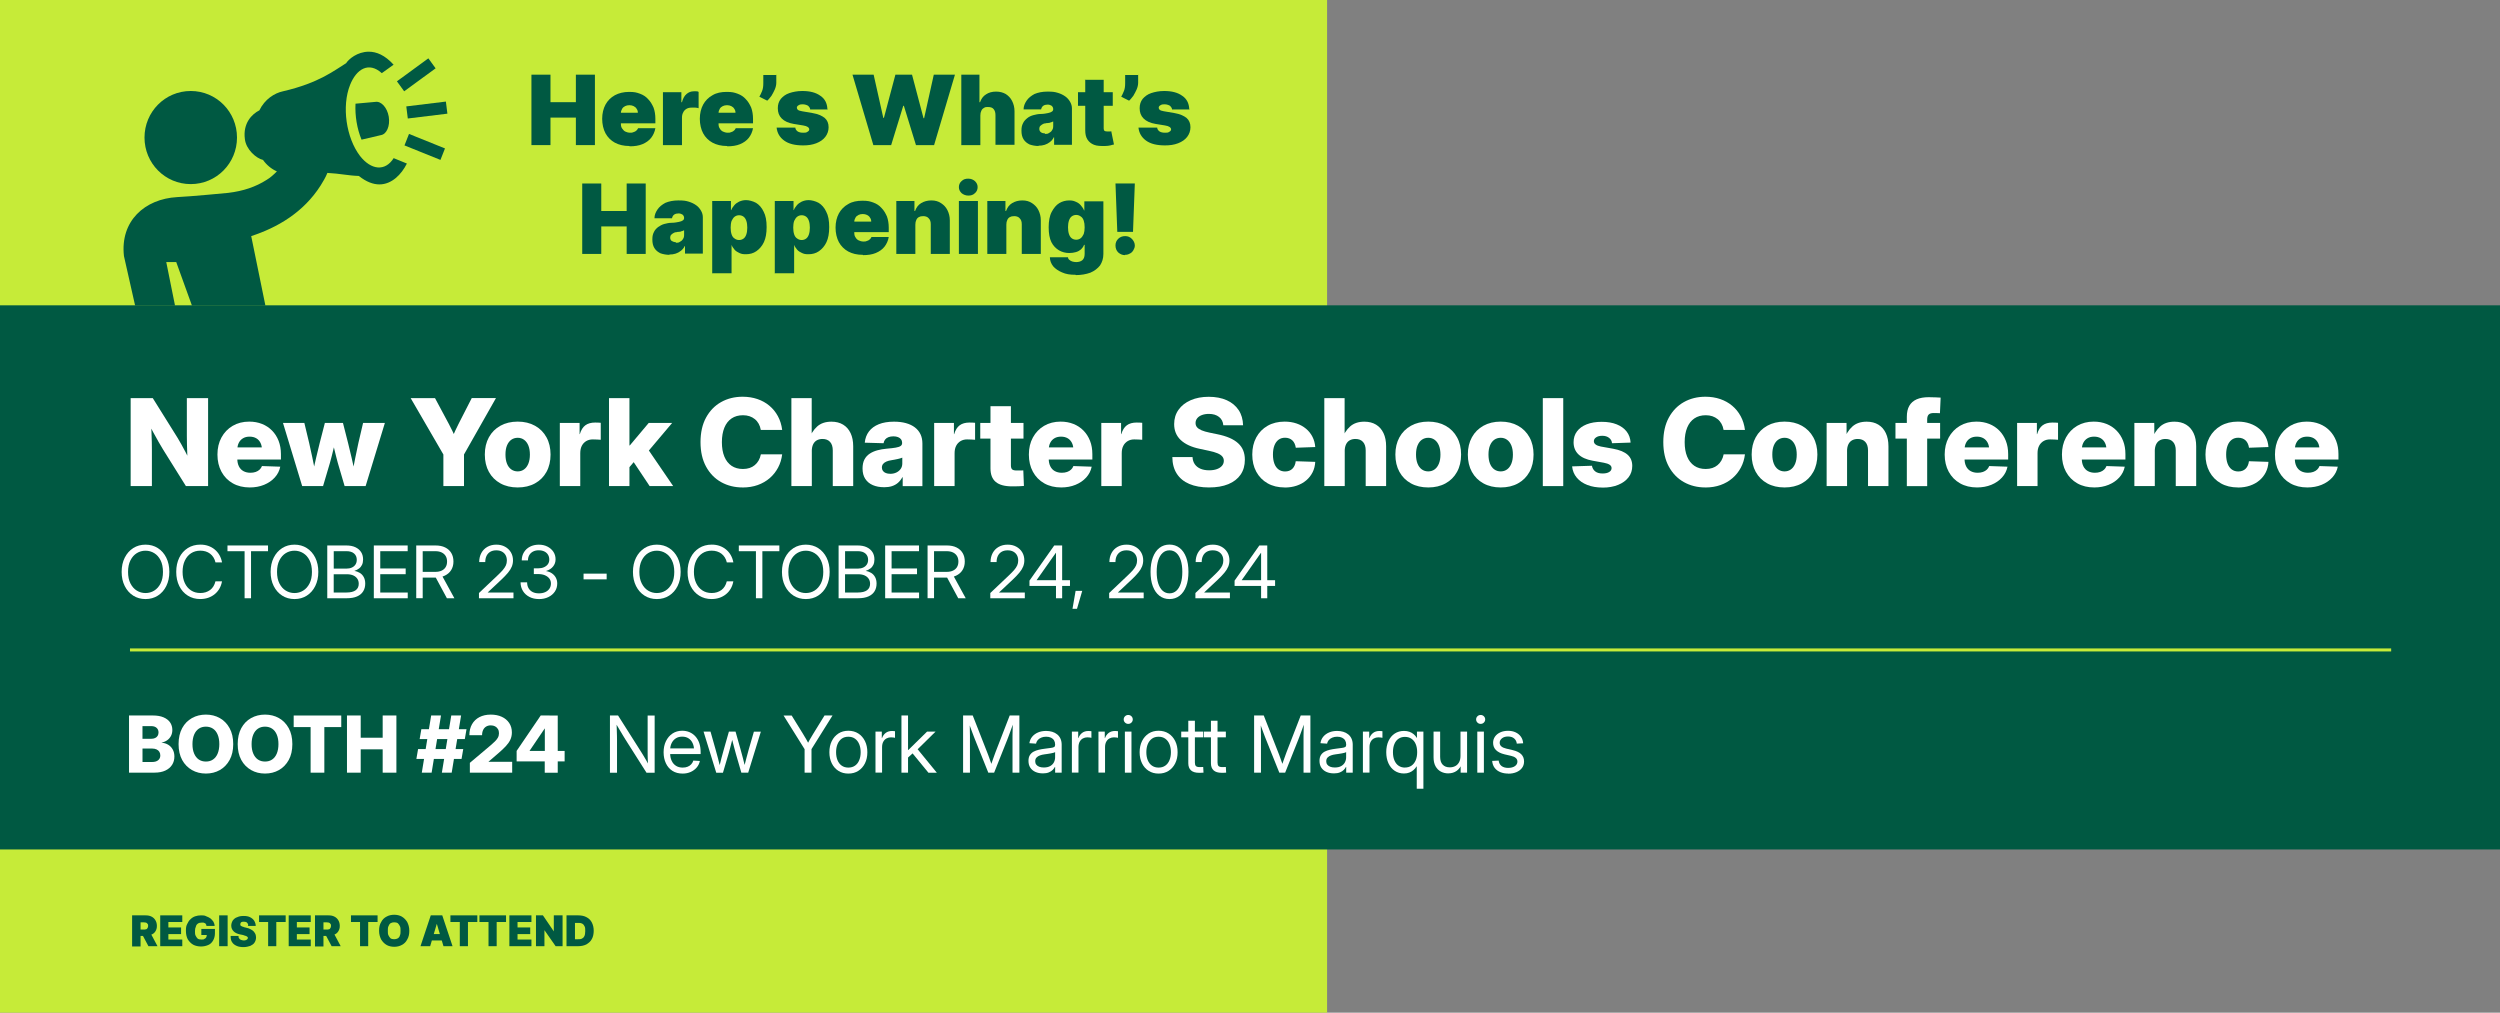 <?xml version="1.0" encoding="UTF-8"?><svg id="Layer_1" xmlns="http://www.w3.org/2000/svg" viewBox="0 0 827 335"><rect x="0" y="0" width="827" height="335" fill="#808080" stroke="none"/><defs><style>.cls-1{fill-rule:evenodd;}.cls-1,.cls-2{fill:#c6eb38;}.cls-3{isolation:isolate;}.cls-4{fill:#fff;}.cls-5{fill:#005942;}</style></defs><g id="Layer_1-2"><path class="cls-2" d="M0,0h439v335H0V0Z"/><path class="cls-5" d="M0,101h827v180H0V101Z"/><path class="cls-1" d="M791,215.5H43v-1h748v1Z"/><path class="cls-5" d="M191.3,313h-3.9v-10.2h3.9c1,0,2,.2,2.7.6.8.4,1.4,1,1.8,1.8.4.8.6,1.7.6,2.7s-.2,2-.6,2.7c-.4.8-1,1.3-1.8,1.8-.8.4-1.7.6-2.7.6ZM190.1,310.7h1.1c.5,0,.9,0,1.3-.2.4-.2.6-.4.8-.8s.3-1,.3-1.7,0-1.3-.3-1.7c-.2-.4-.5-.7-.8-.8-.4-.2-.8-.2-1.3-.2h-1v5.5l-.1-.1Z"/><path class="cls-5" d="M186.1,302.8v10.2h-2.3l-3.7-5.3h0v5.3h-2.8v-10.2h2.3l3.6,5.3h0v-5.3h2.9Z"/><path class="cls-5" d="M168.5,313v-10.2h7.3v2.2h-4.6v1.8h4.2v2.2h-4.2v1.8h4.6v2.2h-7.3Z"/><path class="cls-5" d="M158.6,305v-2.2h8.8v2.2h-3.1v8h-2.7v-8h-3.1.1Z"/><path class="cls-5" d="M149,305v-2.2h8.9v2.2h-3.1v8h-2.7v-8h-3.1,0Z"/><path class="cls-5" d="M142.1,313h-3l3.4-10.2h3.8l3.4,10.2h-3l-2.2-7.4h0l-2.2,7.4h-.2ZM141.5,309h5.6v2.1h-5.6v-2.1Z"/><path class="cls-5" d="M135.4,307.9c0,1.1-.2,2.1-.7,2.9-.4.8-1,1.4-1.8,1.8-.7.4-1.6.6-2.5.6s-1.8-.2-2.5-.6-1.3-1-1.8-1.8c-.4-.8-.7-1.7-.7-2.9s.2-2.1.7-2.9c.4-.8,1-1.4,1.8-1.8.7-.4,1.6-.6,2.5-.6s1.8.2,2.5.6,1.3,1,1.8,1.8c.4.8.7,1.7.7,2.9ZM132.5,307.9c0-.6,0-1.1-.2-1.5s-.4-.7-.7-1c-.3-.2-.7-.3-1.2-.3s-.8.1-1.2.3c-.3.2-.5.5-.7,1-.2.4-.2.9-.2,1.5s0,1.1.2,1.5.4.7.7,1c.3.2.7.3,1.2.3s.8-.1,1.2-.3c.3-.2.6-.5.7-1,.2-.4.2-.9.2-1.5Z"/><path class="cls-5" d="M116.1,305v-2.2h8.8v2.2h-3.1v8h-2.7v-8h-3.1.1Z"/><path class="cls-5" d="M104.2,313v-10.2h4.4c.8,0,1.4.1,2,.4s1,.7,1.3,1.2.5,1.1.5,1.9-.2,1.3-.5,1.8-.8.9-1.4,1.1c-.6.3-1.3.4-2,.4h-2.6v-2.1h2.1c.3,0,.6,0,.8-.1.2,0,.4-.2.5-.4.1-.2.2-.4.2-.7s0-.5-.2-.7c-.1-.2-.3-.3-.5-.4-.2,0-.5-.1-.8-.1h-1v8h-2.8v-.1ZM110.2,308.3l2.5,4.7h-3l-2.5-4.7h3Z"/><path class="cls-5" d="M95.5,313v-10.2h7.3v2.2h-4.6v1.8h4.2v2.2h-4.2v1.8h4.6v2.2h-7.3Z"/><path class="cls-5" d="M85.7,305v-2.2h8.8v2.2h-3.1v8h-2.7v-8h-3.1.1Z"/><path class="cls-5" d="M82.1,306c0-.3-.2-.6-.4-.8-.2-.2-.6-.3-1-.3s-.5,0-.7.1c-.2,0-.3.2-.4.3,0,.1-.1.2-.1.4v.3s.1.2.2.3c.1,0,.3.1.4.2.2,0,.4.1.6.2l.8.2c.6.1,1,.3,1.4.5s.7.4,1,.7c.3.3.4.6.6.9.1.3.2.7.2,1.1,0,.7-.2,1.2-.5,1.7s-.8.8-1.4,1.1c-.6.2-1.4.4-2.2.4s-1.7-.1-2.3-.4c-.7-.3-1.2-.7-1.5-1.2-.4-.5-.5-1.2-.5-2.1h2.6c0,.3,0,.6.2.8.1.2.3.4.6.5.3.1.6.2.9.2s.5,0,.7-.1c.2,0,.3-.2.5-.3.1-.1.2-.3.2-.4,0-.2,0-.3-.2-.4,0-.1-.3-.2-.5-.3-.2,0-.5-.2-.9-.3l-1-.2c-.9-.2-1.6-.5-2.1-1s-.8-1.1-.8-1.9c0-.6.2-1.2.5-1.7.4-.5.8-.9,1.5-1.1.6-.3,1.3-.4,2.1-.4s1.5.1,2.1.4,1.1.7,1.4,1.2.5,1.1.5,1.7h-2.6l.1-.3Z"/><path class="cls-5" d="M75.3,302.8v10.2h-2.8v-10.2h2.8Z"/><path class="cls-5" d="M68.3,306.2c0-.2-.1-.3-.2-.5,0-.1-.2-.3-.3-.3s-.3-.2-.5-.2h-.6c-.5,0-.9.1-1.2.3-.3.2-.6.5-.7,1-.2.4-.3.9-.3,1.5s0,1.1.2,1.5.4.7.7,1c.3.2.7.3,1.2.3s.8,0,1-.2c.3-.1.5-.3.6-.5s.2-.5.2-.8h.5-2.3v-2h4.5v1.4c0,.9-.2,1.7-.6,2.4-.4.7-.9,1.2-1.6,1.5s-1.5.5-2.4.5-1.9-.2-2.6-.6c-.7-.4-1.3-1-1.8-1.8-.4-.8-.6-1.7-.6-2.8s.1-1.6.4-2.2c.3-.6.6-1.2,1.1-1.6.5-.5,1-.8,1.6-1,.6-.2,1.2-.3,1.9-.3s1.2,0,1.7.3c.5.2,1,.4,1.4.7.4.3.7.7,1,1.1.2.4.4.9.4,1.4h-2.8l.1-.1Z"/><path class="cls-5" d="M53,313v-10.2h7.3v2.2h-4.6v1.8h4.2v2.2h-4.2v1.8h4.6v2.2h-7.3Z"/><path class="cls-5" d="M43.7,313v-10.2h4.4c.8,0,1.4.1,2,.4s1,.7,1.3,1.2.5,1.1.5,1.9-.2,1.3-.5,1.8-.8.9-1.4,1.1c-.6.3-1.3.4-2,.4h-2.6v-2.1h2.1c.3,0,.6,0,.8-.1.2,0,.4-.2.5-.4.1-.2.2-.4.2-.7s0-.5-.2-.7c-.1-.2-.3-.3-.5-.4-.2,0-.5-.1-.8-.1h-1v8h-2.8v-.1ZM49.6,308.3l2.5,4.7h-3l-2.5-4.7h3Z"/><path class="cls-5" d="M375.4,60.7l-.6,16h-5.2l-.6-16h6.4ZM372.2,84.4c-.9,0-1.6-.3-2.3-.9-.6-.6-.9-1.4-.9-2.3s.3-1.6.9-2.2,1.4-.9,2.3-.9,1.6.3,2.2.9,1,1.4,1,2.2c0,.6-.2,1.1-.5,1.6s-.7.9-1.2,1.1c-.5.3-1,.4-1.6.4l.1.1Z"/><path class="cls-5" d="M355.8,90.9c-1.8,0-3.2-.2-4.5-.8-1.2-.5-2.2-1.2-2.9-2-.7-.9-1.1-1.9-1.1-3h6c0,.4.2.7.5.9.2.2.6.4.9.5.4.1.8.2,1.3.2.8,0,1.5-.2,2-.6s.8-1.1.8-2.1v-3h-.2c-.2.6-.6,1.1-1,1.5-.5.4-1,.7-1.7.9-.7.2-1.4.3-2.2.3-1.2,0-2.4-.3-3.4-.9s-1.9-1.5-2.5-2.7-.9-2.9-.9-4.9.3-3.8,1-5.1c.7-1.3,1.5-2.3,2.5-2.9s2.1-.9,3.3-.9,1.6.2,2.3.5c.7.3,1.2.7,1.6,1.2s.8,1,1,1.6h.1v-3h6.3v17.4c0,1.5-.4,2.7-1.1,3.8-.8,1-1.8,1.8-3.2,2.4-1.4.5-3,.8-4.8.8l-.1-.1ZM356,79.3c.6,0,1.1-.2,1.5-.5s.7-.8,1-1.4c.2-.6.3-1.3.3-2.2s-.1-1.6-.3-2.2c-.2-.6-.5-1.1-1-1.4-.4-.3-.9-.5-1.5-.5s-1.1.2-1.5.5-.7.8-.9,1.4c-.2.6-.3,1.4-.3,2.2s.1,1.6.3,2.2c.2.6.5,1.1.9,1.4s.9.5,1.5.5Z"/><path class="cls-5" d="M332.9,74.2v9.8h-6.3v-17.5h6v3.3h.2c.4-1.1,1-2,2-2.6s2.1-.9,3.4-.9,2.3.3,3.2.9c.9.6,1.6,1.3,2.1,2.3s.8,2.1.8,3.4v11.1h-6.3v-9.8c0-.9-.2-1.5-.7-2-.4-.5-1.1-.7-1.8-.7s-1,.1-1.4.3c-.4.2-.7.5-.9,1-.2.4-.3.9-.3,1.5v-.1Z"/><path class="cls-5" d="M317.2,84v-17.5h6.3v17.5h-6.3ZM320.3,64.7c-.8,0-1.6-.3-2.2-.8-.6-.6-.9-1.2-.9-2s.3-1.5.9-2c.6-.6,1.3-.8,2.2-.8s1.6.3,2.2.8c.6.6.9,1.2.9,2s-.3,1.5-.9,2c-.6.6-1.3.8-2.2.8Z"/><path class="cls-5" d="M302.8,74.2v9.8h-6.3v-17.5h6v3.3h.2c.4-1.1,1-2,2-2.6s2.1-.9,3.4-.9,2.3.3,3.2.9c.9.6,1.6,1.3,2.1,2.3s.8,2.1.8,3.4v11.1h-6.3v-9.8c0-.9-.2-1.5-.7-2-.4-.5-1.1-.7-1.8-.7s-1,.1-1.4.3c-.4.2-.7.5-.9,1-.2.4-.3.9-.3,1.5v-.1Z"/><path class="cls-5" d="M285.4,84.3c-1.9,0-3.5-.4-4.8-1.1s-2.4-1.8-3.1-3.1c-.7-1.3-1.1-3-1.1-4.8s.4-3.4,1.1-4.7c.7-1.3,1.8-2.4,3.1-3.1,1.3-.8,2.9-1.1,4.7-1.1s2.5.2,3.6.6,2,1,2.7,1.8c.8.8,1.3,1.7,1.8,2.8.4,1.1.6,2.4.6,3.7v1.5h-15.6v-3.5h9.8c0-.5-.1-.9-.4-1.3-.2-.4-.6-.7-1-.9-.4-.2-.9-.3-1.4-.3s-1,.1-1.4.3c-.4.2-.8.5-1,.9s-.4.8-.4,1.3v3.7c0,.6.1,1.1.4,1.5.2.4.6.8,1,1s1,.4,1.6.4.8,0,1.2-.2c.4-.1.7-.3.9-.5.3-.2.4-.5.6-.8h5.7c-.2,1.2-.7,2.3-1.4,3.2-.7.9-1.7,1.6-2.9,2.1-1.2.5-2.6.7-4.2.7l-.1-.1Z"/><path class="cls-5" d="M256.3,90.5v-24h6.2v3h.1c.2-.6.6-1.1,1-1.6s1-.9,1.6-1.2c.7-.3,1.4-.5,2.3-.5s2.2.3,3.3.9c1,.6,1.9,1.6,2.5,2.9.7,1.3,1,3,1,5.1s-.3,3.7-.9,5-1.5,2.3-2.5,3-2.2,1-3.4,1-1.5-.1-2.2-.4c-.6-.3-1.2-.6-1.6-1.1s-.8-1-1-1.6h0v9.4h-6.3l-.1.1ZM262.4,75.3c0,.8.1,1.6.3,2.2.2.6.5,1.1,1,1.4.4.3.9.5,1.5.5s1.1-.2,1.5-.5.7-.8.9-1.4c.2-.6.3-1.4.3-2.2s-.1-1.6-.3-2.2c-.2-.6-.5-1.1-.9-1.4s-.9-.5-1.5-.5-1.1.2-1.5.5-.7.8-1,1.4c-.2.6-.3,1.4-.3,2.2Z"/><path class="cls-5" d="M235.6,90.5v-24h6.2v3h.1c.2-.6.6-1.1,1-1.6s1-.9,1.6-1.2c.7-.3,1.4-.5,2.3-.5s2.2.3,3.3.9c1,.6,1.9,1.6,2.5,2.9.7,1.3,1,3,1,5.1s-.3,3.7-.9,5c-.6,1.3-1.5,2.3-2.5,3s-2.2,1-3.4,1-1.5-.1-2.2-.4c-.6-.3-1.2-.6-1.6-1.1-.4-.5-.8-1-1-1.6h0v9.4h-6.3l-.1.1ZM241.7,75.3c0,.8.1,1.6.3,2.2s.5,1.1,1,1.4c.4.3.9.5,1.5.5s1.1-.2,1.5-.5.7-.8.9-1.4.3-1.4.3-2.2-.1-1.6-.3-2.2-.5-1.1-.9-1.4-.9-.5-1.5-.5-1.1.2-1.5.5-.7.8-1,1.4c-.2.6-.3,1.4-.3,2.2Z"/><path class="cls-5" d="M221.5,84.3c-1.1,0-2.1-.2-3-.5-.8-.4-1.5-.9-2-1.7s-.7-1.7-.7-2.9.2-1.8.5-2.4c.3-.7.8-1.2,1.4-1.7.6-.4,1.3-.8,2-1,.8-.2,1.6-.4,2.5-.4,1,0,1.8-.2,2.4-.3.6-.1,1-.3,1.3-.5s.4-.5.4-.8h0c0-.5-.2-.8-.5-1.1-.3-.2-.8-.4-1.3-.4s-1.1.1-1.5.4-.6.7-.7,1.2h-5.8c0-1.1.4-2,1-2.9s1.5-1.6,2.6-2.2c1.2-.5,2.6-.8,4.3-.8s2.4.1,3.4.4,1.8.7,2.5,1.2,1.2,1.1,1.6,1.8c.4.7.6,1.4.6,2.2v12h-5.9v-2.5h-.1c-.3.7-.8,1.2-1.3,1.6s-1.1.7-1.7.9c-.6.2-1.3.3-2.1.3l.1.1ZM223.6,80.3c.5,0,.9,0,1.3-.3.4-.2.8-.5,1-.9.3-.4.4-.8.4-1.4v-1.5c-.2,0-.3.1-.5.2-.2,0-.4.1-.6.2-.2,0-.4.1-.7.1-.2,0-.5,0-.7.1-.5,0-.9.2-1.2.4-.3.2-.5.4-.7.6-.1.2-.2.5-.2.8,0,.5.2.9.5,1.1s.8.4,1.3.4l.1.2Z"/><path class="cls-5" d="M192.6,84v-23.3h6.3v9.1h8.4v-9.1h6.3v23.3h-6.3v-9.1h-8.4v9.1h-6.3Z"/><path class="cls-5" d="M393.5,36.2h-5.8c0-.4-.2-.7-.4-.9-.2-.3-.5-.5-.9-.6-.3-.1-.7-.2-1.1-.2s-1,0-1.4.3c-.4.2-.6.5-.6.8s.1.5.3.7c.2.2.7.4,1.4.5l3.5.6c1.8.3,3.1.9,4,1.6.9.8,1.3,1.8,1.3,3.1,0,1.2-.4,2.3-1.1,3.2s-1.7,1.6-3,2.1-2.7.7-4.3.7c-2.7,0-4.8-.5-6.3-1.6s-2.3-2.5-2.5-4.3h6.2c0,.6.4,1,.8,1.3.5.3,1.1.4,1.8.4s1,0,1.4-.3c.4-.2.6-.5.6-.8s-.2-.6-.5-.8-.8-.4-1.5-.5l-3.1-.5c-1.8-.3-3.1-.9-4-1.8-.9-.9-1.3-2-1.3-3.4,0-1.2.3-2.2,1-3.1.7-.8,1.6-1.5,2.8-1.9,1.2-.4,2.6-.7,4.3-.7,2.5,0,4.5.5,6,1.6,1.5,1,2.2,2.5,2.3,4.3l.1.2Z"/><path class="cls-5" d="M376.5,24.7v2.7c0,.7-.2,1.5-.5,2.2s-.7,1.4-1.1,2.1c-.5.6-.9,1.2-1.4,1.6l-2.6-1.3c.3-.5.6-1.2.9-1.9s.4-1.6.4-2.6v-2.7h4.4l-.1-.1Z"/><path class="cls-5" d="M368.1,30.5v4.5h-11.5v-4.5h11.5ZM358.8,26.4h6.3v16c0,.2,0,.4.1.6,0,.2.2.3.4.4.2,0,.4.1.7.1h.7c.3,0,.4,0,.6-.1l.9,4.4c-.3,0-.7.2-1.2.3s-1.1.2-1.8.2c-1.4,0-2.6,0-3.6-.4s-1.7-1-2.2-1.8-.7-1.8-.7-3v-16.6l-.2-.1Z"/><path class="cls-5" d="M343.6,48.3c-1.1,0-2.1-.2-3-.5-.8-.4-1.5-.9-2-1.7s-.7-1.7-.7-2.9.2-1.8.5-2.4c.3-.7.8-1.2,1.4-1.7s1.3-.8,2-1c.8-.2,1.6-.4,2.5-.4,1,0,1.8-.2,2.4-.3s1-.3,1.3-.5.4-.5.4-.8h0c0-.5-.2-.8-.5-1.1-.3-.2-.8-.4-1.3-.4s-1.1.1-1.5.4c-.4.3-.6.7-.7,1.2h-5.8c0-1.1.4-2,1-2.9s1.5-1.6,2.6-2.2c1.2-.5,2.6-.8,4.3-.8s2.4.1,3.4.4,1.8.7,2.5,1.2c.7.5,1.2,1.1,1.6,1.8s.6,1.4.6,2.2v12h-5.9v-2.5h-.1c-.3.7-.8,1.2-1.3,1.6-.5.4-1.1.7-1.7.9s-1.3.3-2.1.3l.1.1ZM345.7,44.3c.5,0,.9,0,1.3-.3.4-.2.8-.5,1-.9.3-.4.4-.8.4-1.4v-1.5c-.2,0-.3.1-.5.2-.2,0-.4.1-.6.2-.2,0-.4.1-.7.1-.2,0-.5,0-.7.1-.5,0-.9.2-1.2.4-.3.2-.5.4-.7.6-.1.2-.2.5-.2.8,0,.5.2.9.5,1.1.3.3.8.4,1.3.4l.1.2Z"/><path class="cls-5" d="M324.3,38.2v9.8h-6.3v-23.3h6v9.1h.2c.4-1.1,1-2,2-2.6.9-.6,2-.9,3.3-.9s2.3.3,3.2.8c.9.6,1.6,1.3,2.1,2.3s.8,2.1.8,3.4v11.1h-6.3v-9.8c0-.9-.2-1.5-.6-2s-1-.7-1.9-.7-1,.1-1.3.3c-.4.2-.7.5-.9,1-.2.4-.3.9-.3,1.5h0Z"/><path class="cls-5" d="M288.9,48l-6.9-23.3h7l3.2,14.3h.2l3.8-14.3h5.5l3.8,14.4h.2l3.2-14.4h7l-6.9,23.3h-6l-4-13h-.2l-4,13h-6,.1Z"/><path class="cls-5" d="M273.8,36.2h-5.8c0-.4-.2-.7-.4-.9-.2-.3-.5-.5-.9-.6-.3-.1-.7-.2-1.1-.2s-1,0-1.4.3c-.4.2-.6.5-.6.8s.1.5.3.7c.2.2.7.4,1.4.5l3.5.6c1.8.3,3.1.9,4,1.6.9.8,1.3,1.8,1.3,3.1,0,1.2-.4,2.3-1.1,3.2s-1.7,1.6-3,2.1-2.7.7-4.3.7c-2.7,0-4.8-.5-6.3-1.6s-2.3-2.5-2.5-4.3h6.2c0,.6.4,1,.8,1.3.5.3,1.1.4,1.8.4s1,0,1.4-.3c.4-.2.6-.5.6-.8s-.2-.6-.5-.8-.8-.4-1.5-.5l-3.1-.5c-1.8-.3-3.1-.9-4-1.8-.9-.9-1.3-2-1.3-3.4,0-1.2.3-2.2,1-3.1.7-.8,1.6-1.5,2.8-1.9,1.2-.4,2.6-.7,4.3-.7,2.5,0,4.5.5,6,1.6,1.5,1,2.2,2.5,2.3,4.3l.1.2Z"/><path class="cls-5" d="M256.8,24.7v2.7c0,.7-.2,1.5-.5,2.2-.3.7-.7,1.4-1.1,2.1-.5.6-.9,1.2-1.4,1.6l-2.6-1.3c.3-.5.6-1.2.9-1.9s.4-1.6.4-2.6v-2.7h4.4l-.1-.1Z"/><path class="cls-5" d="M240.5,48.3c-1.9,0-3.5-.4-4.8-1.1-1.3-.7-2.4-1.8-3.1-3.1-.7-1.3-1.1-3-1.1-4.8s.4-3.4,1.1-4.7c.7-1.3,1.8-2.4,3.1-3.1,1.3-.8,2.9-1.1,4.7-1.1s2.5.2,3.6.6,2,1,2.7,1.8c.8.8,1.3,1.7,1.8,2.8.4,1.1.6,2.4.6,3.7v1.5h-15.6v-3.5h9.8c0-.5-.1-.9-.4-1.3-.2-.4-.6-.7-1-.9s-.9-.3-1.4-.3-1,.1-1.4.3-.8.5-1,.9-.4.8-.4,1.3v3.7c0,.6.1,1.1.4,1.5.2.4.6.8,1,1s1,.4,1.6.4.8,0,1.2-.2c.4-.1.7-.3.9-.5.3-.2.4-.5.6-.8h5.7c-.2,1.2-.7,2.3-1.4,3.2s-1.7,1.6-2.9,2.1-2.6.7-4.2.7l-.1-.1Z"/><path class="cls-5" d="M219.3,48v-17.5h6.1v3.3h.2c.3-1.2.8-2.1,1.5-2.7s1.5-.9,2.4-.9.5,0,.8,0,.5,0,.8.2v5.4c-.3-.1-.7-.2-1.1-.2h-1.2c-.6,0-1.2.1-1.7.4-.5.3-.9.7-1.1,1.2-.3.5-.4,1.1-.4,1.7v9.1h-6.3Z"/><path class="cls-5" d="M208.2,48.3c-1.9,0-3.5-.4-4.8-1.1-1.3-.7-2.4-1.8-3.1-3.1-.7-1.3-1.1-3-1.1-4.8s.4-3.4,1.1-4.7c.7-1.3,1.8-2.4,3.1-3.1s2.9-1.1,4.7-1.1,2.5.2,3.6.6,2,1,2.7,1.8c.8.8,1.3,1.7,1.8,2.8.4,1.1.6,2.4.6,3.7v1.5h-15.6v-3.5h9.8c0-.5-.1-.9-.4-1.3-.2-.4-.6-.7-1-.9s-.9-.3-1.4-.3-1,.1-1.4.3-.8.5-1,.9-.4.8-.4,1.3v3.7c0,.6.1,1.1.4,1.5s.6.8,1,1,1,.4,1.6.4.8,0,1.2-.2c.4-.1.7-.3.9-.5.3-.2.4-.5.6-.8h5.7c-.2,1.2-.7,2.3-1.4,3.2s-1.7,1.6-2.9,2.1-2.6.7-4.2.7l-.1-.1Z"/><path class="cls-5" d="M175.8,48v-23.3h6.3v9.1h8.4v-9.1h6.3v23.3h-6.3v-9.1h-8.4v9.1h-6.3Z"/><path class="cls-5" d="M130.3,52.2c-2.9,4.7-7.6,4-11.2-.6-4.6-6-6.1-16.5-3.3-23.5,2.1-5.3,6.2-7.8,10.5-3.9l3.9-2.8c-2.9-3.2-5.7-4.3-8.2-4.3-3.8,0-6.7,2.5-7.5,3.8-3.8,2.3-8.8,6.5-20.9,9.3-2.8.6-6,2.6-7.8,6.3-2.4,1.2-5.5,4.2-4.8,9.5.4,3.5,3.8,6.4,6,6.9,1.2,1.7,2.8,3,4.6,3.8-1.1,1.1-2.2,2.1-3.4,2.8-3.6,2.3-7.7,3.7-12.7,4.3,0,0-12.4,1.2-16.9,1.4-10.7.6-18.9,7.9-17.6,19.5l3.7,16.4h13.2l-2.9-14.4h3.3l5.2,14.4h24.3l-4.7-23c8.6-2.8,17.3-7.8,23-16.8.8-1.3,1.6-2.6,2.2-4.1,4.1.2,6.9.9,10.4,1,2.5,2,4.8,2.8,6.8,2.8,4.1,0,7.3-3.3,9.1-6.9l-4.4-1.8h0l.1-.1Z"/><path class="cls-5" d="M47.8,45.5c0,8.5,6.8,15.4,15.3,15.4s15.3-6.9,15.3-15.4-6.8-15.4-15.3-15.4-15.3,6.9-15.3,15.4Z"/><path class="cls-5" d="M147.5,33.6l-13.1,1.6.5,4,13.1-1.6-.5-4Z"/><path class="cls-5" d="M135.3,44.3l-1.5,3.8,11.9,4.8,1.5-3.8-11.9-4.8Z"/><path class="cls-5" d="M141.7,19.3l-10.4,7.6,2.4,3.3,10.4-7.6-2.4-3.3Z"/><path class="cls-5" d="M124.2,33.7l-6.6.6c-.2,4,.5,8.3,2,11.9l6.4-1.5c1.9-.3,3.1-3,2.6-6.1-.5-3-2.5-5.2-4.4-4.9h0Z"/><g class="cls-3"><g class="cls-3"><path class="cls-4" d="M43.22,160.8v-29.1h7.32l8.24,13.2c.35.57.76,1.28,1.22,2.11.46.83.95,1.74,1.46,2.71s.99,1.94,1.45,2.92l-.78,1.48c-.05-.99-.1-2.12-.16-3.38-.05-1.26-.09-2.48-.12-3.65-.03-1.17-.04-2.12-.04-2.83v-12.56h7.03v29.1h-7.34l-7.56-12.11c-.43-.7-.92-1.53-1.47-2.49-.55-.96-1.15-2.03-1.78-3.21-.63-1.18-1.3-2.45-2-3.79l1.21-.45c.09,1.41.16,2.75.21,4.04.05,1.29.09,2.44.11,3.47s.03,1.83.03,2.43v12.11h-7.03Z"/><path class="cls-4" d="M82.63,161.25c-2.15,0-4.03-.46-5.63-1.37-1.61-.91-2.85-2.19-3.74-3.83-.89-1.64-1.33-3.54-1.33-5.68s.44-4.02,1.33-5.65c.89-1.63,2.12-2.92,3.7-3.85s3.41-1.4,5.48-1.4c1.55,0,2.96.26,4.24.77,1.28.51,2.38,1.24,3.31,2.19.93.94,1.65,2.07,2.17,3.39.51,1.32.77,2.78.77,4.39v1.8h-18.77v-4h15.59l-3.09.84c0-.91-.16-1.7-.49-2.35-.33-.66-.79-1.17-1.4-1.52s-1.34-.54-2.2-.54-1.57.18-2.18.54-1.07.86-1.4,1.51c-.33.65-.49,1.43-.49,2.34v2.93c0,.96.17,1.79.52,2.49.34.7.84,1.23,1.49,1.59.65.36,1.43.55,2.32.55.65,0,1.23-.09,1.75-.27.51-.18.95-.44,1.3-.77s.61-.73.78-1.18l6.05.21c-.27,1.35-.88,2.55-1.82,3.58s-2.12,1.84-3.54,2.42c-1.42.58-3,.87-4.75.87Z"/><path class="cls-4" d="M99.96,160.8l-6.35-20.9h7.07l1.6,6.68c.35,1.51.7,3.09,1.04,4.75.34,1.65.68,3.32,1.01,5h-.86c.36-1.68.74-3.35,1.13-5s.77-3.24,1.15-4.75l1.72-6.68h5.98l1.7,6.68c.38,1.51.76,3.09,1.14,4.75.38,1.65.76,3.32,1.12,5h-.84c.33-1.68.65-3.34.98-4.99.33-1.65.66-3.23,1-4.76l1.56-6.68h7.21l-6.37,20.9h-6.95l-2.27-7.73c-.21-.75-.42-1.55-.62-2.38-.21-.83-.41-1.68-.62-2.54-.2-.86-.41-1.69-.62-2.48h1.15c-.2.79-.4,1.62-.61,2.48-.21.86-.41,1.71-.62,2.54-.2.83-.41,1.63-.63,2.38l-2.29,7.73h-6.93Z"/><path class="cls-4" d="M146.67,160.8v-10.45l-10.82-18.65h8.05l4.59,8.57c.4.77.79,1.53,1.16,2.29s.74,1.56,1.1,2.39h-1.23c.34-.83.68-1.63,1.04-2.4s.72-1.53,1.11-2.29l4.38-8.57h8.01l-10.57,18.65v10.45h-6.82Z"/><path class="cls-4" d="M171.26,161.25c-2.19,0-4.1-.45-5.73-1.35-1.63-.9-2.9-2.16-3.8-3.79s-1.35-3.54-1.35-5.74.45-4.09,1.35-5.72,2.16-2.9,3.8-3.81c1.63-.91,3.54-1.37,5.73-1.37s4.09.46,5.72,1.37c1.63.91,2.89,2.18,3.79,3.81s1.35,3.54,1.35,5.72-.45,4.11-1.35,5.74-2.16,2.89-3.79,3.79c-1.63.9-3.54,1.35-5.72,1.35ZM171.26,155.94c.79,0,1.49-.22,2.1-.66s1.08-1.08,1.42-1.91c.34-.83.51-1.83.51-2.99s-.17-2.19-.51-3.01c-.34-.82-.81-1.45-1.42-1.89s-1.31-.66-2.1-.66-1.52.22-2.13.65c-.61.44-1.08,1.07-1.42,1.89s-.5,1.83-.5,3.02.17,2.17.5,3,.8,1.46,1.42,1.9c.61.44,1.32.66,2.13.66Z"/><path class="cls-4" d="M185.19,160.8v-20.9h6.54v3.71h.08c.39-1.34,1-2.31,1.82-2.92s1.9-.91,3.24-.91c.35,0,.68,0,.99.02.31.01.6.03.87.06v5.62c-.26-.03-.65-.05-1.17-.08-.52-.03-1.02-.04-1.48-.04-.81,0-1.52.18-2.15.55s-1.11.89-1.46,1.56c-.35.68-.52,1.5-.52,2.46v10.86h-6.76Z"/><path class="cls-4" d="M201.46,160.8v-29.1h6.76v29.1h-6.76ZM207.53,155.35v-7.99h.8l6.27-7.46h7.75l-9.08,10.76h-1.76l-3.98,4.69ZM214.9,160.8l-5.76-8.65,4.41-4.73,9.14,13.38h-7.79Z"/><path class="cls-4" d="M245.66,161.25c-2.64,0-5.02-.59-7.12-1.77-2.1-1.18-3.76-2.89-4.98-5.13-1.22-2.24-1.83-4.93-1.83-8.09s.61-5.89,1.83-8.12c1.22-2.24,2.88-3.95,4.98-5.13,2.1-1.18,4.48-1.77,7.12-1.77,1.77,0,3.4.26,4.9.77,1.5.51,2.82,1.25,3.96,2.21,1.15.96,2.08,2.11,2.81,3.46.73,1.35,1.2,2.86,1.41,4.54h-7.07c-.13-.77-.36-1.45-.7-2.05-.34-.6-.76-1.11-1.27-1.52s-1.09-.74-1.75-.96c-.66-.22-1.38-.33-2.16-.33-1.48,0-2.75.35-3.79,1.06-1.04.71-1.84,1.73-2.38,3.06s-.82,2.92-.82,4.79.27,3.45.82,4.78,1.34,2.33,2.38,3.04c1.04.7,2.3,1.05,3.77,1.05.79,0,1.52-.11,2.17-.32.65-.21,1.23-.53,1.74-.96s.93-.93,1.27-1.52c.34-.59.59-1.27.74-2.04h7.05c-.2,1.59-.64,3.05-1.35,4.38s-1.62,2.49-2.76,3.48c-1.14.98-2.46,1.75-3.97,2.29-1.51.54-3.18.81-5,.81Z"/><path class="cls-4" d="M268.55,149.32v11.48h-6.76v-29.1h6.72v13.73h-.94c.62-1.8,1.53-3.24,2.72-4.32s2.77-1.62,4.74-1.62c1.51,0,2.8.33,3.87.98,1.07.65,1.89,1.58,2.47,2.8.58,1.22.87,2.67.87,4.37v13.16h-6.76v-11.8c0-1.22-.3-2.16-.89-2.81-.59-.65-1.43-.98-2.51-.98-.72,0-1.34.15-1.88.45-.53.3-.94.75-1.23,1.36-.29.61-.43,1.37-.43,2.29Z"/><path class="cls-4" d="M292.42,161.17c-1.38,0-2.6-.23-3.67-.68-1.07-.46-1.9-1.14-2.51-2.06s-.91-2.07-.91-3.45c0-1.18.21-2.17.62-2.97.42-.79,1-1.44,1.74-1.93s1.6-.87,2.57-1.13c.97-.26,2-.44,3.1-.53,1.24-.1,2.23-.22,2.97-.35s1.28-.31,1.6-.54c.33-.23.49-.55.49-.97v-.12c0-.43-.12-.8-.35-1.11s-.57-.56-1-.73-.94-.26-1.54-.26-1.15.09-1.62.27-.84.45-1.11.79-.44.75-.51,1.22l-6.23-.18c.14-1.45.61-2.69,1.39-3.72s1.87-1.83,3.26-2.39c1.39-.56,3.07-.84,5.02-.84,1.47,0,2.79.16,3.95.48,1.16.32,2.15.79,2.96,1.41.81.62,1.43,1.37,1.86,2.27.42.89.63,1.91.63,3.06v14.1h-6.52v-2.93h-.12c-.4.74-.89,1.36-1.46,1.85s-1.23.85-1.98,1.09c-.76.24-1.63.36-2.62.36ZM294.47,156.74c.75,0,1.44-.14,2.04-.43s1.08-.69,1.44-1.2.53-1.12.53-1.81v-1.91c-.18.08-.4.16-.65.23s-.54.15-.86.22c-.32.07-.66.14-1.03.21-.36.07-.74.13-1.13.2-.61.09-1.15.24-1.61.44-.46.2-.82.47-1.08.79-.26.33-.39.72-.39,1.19,0,.43.12.8.35,1.11s.56.55.97.71.89.24,1.44.24Z"/><path class="cls-4" d="M309.02,160.8v-20.9h6.54v3.71h.08c.39-1.34,1-2.31,1.82-2.92s1.9-.91,3.24-.91c.35,0,.68,0,.99.02.31.01.6.03.87.06v5.62c-.26-.03-.65-.05-1.17-.08-.52-.03-1.02-.04-1.48-.04-.81,0-1.52.18-2.15.55s-1.11.89-1.46,1.56c-.35.68-.52,1.5-.52,2.46v10.86h-6.76Z"/><path class="cls-4" d="M338.57,139.9v5.18h-14.3v-5.18h14.3ZM327.65,134.37h6.76v19.55c0,.64.13,1.08.4,1.34.27.25.76.38,1.47.38.31,0,.71,0,1.19,0,.48,0,.83-.02,1.04-.03l.2,5.14c-.44.05-1.02.09-1.74.11-.72.02-1.44.03-2.17.03-2.44,0-4.24-.49-5.4-1.46-1.17-.97-1.75-2.46-1.75-4.48v-20.57Z"/><path class="cls-4" d="M351.05,161.25c-2.15,0-4.03-.46-5.63-1.37s-2.85-2.19-3.74-3.83-1.33-3.54-1.33-5.68.44-4.02,1.33-5.65,2.12-2.92,3.7-3.85,3.41-1.4,5.48-1.4c1.55,0,2.96.26,4.24.77s2.38,1.24,3.31,2.19,1.65,2.07,2.17,3.39.77,2.78.77,4.39v1.8h-18.77v-4h15.59l-3.09.84c0-.91-.16-1.7-.49-2.35s-.79-1.17-1.4-1.52-1.34-.54-2.2-.54-1.57.18-2.18.54-1.07.86-1.4,1.51-.49,1.43-.49,2.34v2.93c0,.96.17,1.79.52,2.49s.84,1.23,1.49,1.59,1.43.55,2.32.55c.65,0,1.23-.09,1.75-.27s.95-.44,1.3-.77.61-.73.78-1.18l6.05.21c-.27,1.35-.88,2.55-1.82,3.58s-2.12,1.84-3.54,2.42-3,.87-4.75.87Z"/><path class="cls-4" d="M364.31,160.8v-20.9h6.54v3.71h.08c.39-1.34,1-2.31,1.82-2.92s1.9-.91,3.24-.91c.35,0,.68,0,.99.02s.6.03.87.06v5.62c-.26-.03-.65-.05-1.17-.08s-1.02-.04-1.48-.04c-.81,0-1.52.18-2.15.55s-1.11.89-1.46,1.56-.52,1.5-.52,2.46v10.86h-6.76Z"/><path class="cls-4" d="M399.94,161.25c-2.54,0-4.71-.39-6.52-1.16s-3.19-1.91-4.15-3.41-1.44-3.33-1.46-5.49h6.68c.04.92.29,1.72.74,2.37s1.09,1.16,1.89,1.5,1.76.52,2.85.52c.99,0,1.85-.13,2.57-.39s1.29-.63,1.69-1.1.61-1.03.61-1.65c0-.56-.17-1.04-.52-1.45s-.88-.76-1.61-1.06-1.67-.58-2.81-.81l-2.99-.64c-2.77-.57-4.88-1.55-6.33-2.92s-2.17-3.13-2.17-5.26c0-1.81.48-3.39,1.45-4.75s2.3-2.41,4.02-3.16,3.7-1.13,5.96-1.13,4.3.38,5.98,1.14,2.99,1.85,3.92,3.25,1.42,3.09,1.47,5.04h-6.54c-.09-1.17-.56-2.09-1.41-2.76s-1.97-1.01-3.36-1.01c-.87,0-1.64.13-2.31.38s-1.19.61-1.55,1.06-.55.98-.55,1.56.16,1.03.49,1.42.83.72,1.51,1.01,1.55.54,2.61.76l2.56.53c1.56.31,2.92.72,4.06,1.21s2.1,1.09,2.85,1.78,1.32,1.48,1.68,2.38.55,1.91.55,3.05c0,1.93-.47,3.58-1.41,4.95s-2.29,2.42-4.06,3.15-3.9,1.09-6.39,1.09Z"/><path class="cls-4" d="M424.97,161.25c-2.16,0-4.05-.46-5.65-1.37s-2.85-2.18-3.74-3.82-1.33-3.53-1.33-5.69.44-4.06,1.33-5.69,2.13-2.91,3.74-3.83,3.49-1.38,5.65-1.38c1.43,0,2.74.21,3.94.62s2.23.99,3.12,1.73,1.59,1.62,2.12,2.65.84,2.16.93,3.41l-6.43.23c-.08-.51-.21-.97-.4-1.38s-.43-.76-.73-1.04-.65-.51-1.06-.66-.86-.23-1.36-.23c-.85,0-1.57.22-2.17.67s-1.05,1.09-1.37,1.92-.47,1.83-.47,2.99.16,2.14.47,2.98.77,1.48,1.38,1.93,1.33.67,2.16.67c.5,0,.95-.08,1.36-.23s.76-.38,1.06-.67.54-.65.73-1.07.32-.9.38-1.42l6.45.21c-.07,1.26-.35,2.41-.87,3.44s-1.22,1.92-2.11,2.68-1.94,1.34-3.14,1.75-2.53.62-3.97.62Z"/><path class="cls-4" d="M444.84,149.32v11.48h-6.76v-29.1h6.72v13.73h-.94c.62-1.8,1.53-3.24,2.72-4.32s2.77-1.62,4.74-1.62c1.51,0,2.8.33,3.87.98s1.89,1.58,2.47,2.8.87,2.67.87,4.37v13.16h-6.76v-11.8c0-1.22-.3-2.16-.89-2.81s-1.43-.98-2.51-.98c-.72,0-1.34.15-1.88.45s-.94.75-1.23,1.36-.43,1.37-.43,2.29Z"/><path class="cls-4" d="M472.47,161.25c-2.19,0-4.1-.45-5.73-1.35s-2.9-2.16-3.8-3.79-1.35-3.54-1.35-5.74.45-4.09,1.35-5.72,2.17-2.9,3.8-3.81,3.54-1.37,5.73-1.37,4.09.46,5.72,1.37,2.89,2.18,3.79,3.81,1.35,3.54,1.35,5.72-.45,4.11-1.35,5.74-2.16,2.89-3.79,3.79-3.54,1.35-5.72,1.35ZM472.47,155.94c.79,0,1.49-.22,2.1-.66s1.08-1.08,1.42-1.91.51-1.83.51-2.99-.17-2.19-.51-3.01-.81-1.45-1.42-1.89-1.31-.66-2.1-.66-1.52.22-2.13.65-1.08,1.07-1.42,1.89-.5,1.83-.5,3.02.17,2.17.5,3,.8,1.46,1.42,1.9,1.32.66,2.13.66Z"/><path class="cls-4" d="M496.44,161.25c-2.19,0-4.1-.45-5.73-1.35s-2.9-2.16-3.8-3.79-1.35-3.54-1.35-5.74.45-4.09,1.35-5.72,2.17-2.9,3.8-3.81,3.54-1.37,5.73-1.37,4.09.46,5.72,1.37,2.89,2.18,3.79,3.81,1.35,3.54,1.35,5.72-.45,4.11-1.35,5.74-2.16,2.89-3.79,3.79-3.54,1.35-5.72,1.35ZM496.44,155.94c.79,0,1.49-.22,2.1-.66s1.08-1.08,1.42-1.91.51-1.83.51-2.99-.17-2.19-.51-3.01-.81-1.45-1.42-1.89-1.31-.66-2.1-.66-1.52.22-2.13.65-1.08,1.07-1.42,1.89-.5,1.83-.5,3.02.17,2.17.5,3,.8,1.46,1.42,1.9,1.32.66,2.13.66Z"/><path class="cls-4" d="M517.12,131.7v29.1h-6.76v-29.1h6.76Z"/><path class="cls-4" d="M530.17,161.29c-1.9,0-3.58-.28-5.05-.85s-2.64-1.37-3.52-2.42-1.4-2.29-1.55-3.74l6.56-.21c.14.79.51,1.42,1.1,1.88s1.4.68,2.41.68c.94,0,1.67-.16,2.2-.49s.79-.75.79-1.29c0-.46-.21-.83-.64-1.11s-1.06-.51-1.89-.66l-3.75-.68c-2.07-.38-3.64-1.08-4.7-2.11s-1.59-2.36-1.59-4c0-1.38.37-2.58,1.12-3.58s1.82-1.79,3.21-2.34,3.05-.83,4.98-.83,3.57.28,4.96.84,2.49,1.35,3.28,2.37,1.23,2.24,1.31,3.66l-6.15.21c-.05-.72-.37-1.31-.96-1.77s-1.33-.69-2.23-.69-1.54.17-2.05.51-.76.76-.76,1.27c0,.44.19.81.58,1.1s.95.52,1.71.67l4.14.74c2.15.4,3.73,1.07,4.75,1.99s1.52,2.16,1.52,3.69c0,1.43-.41,2.69-1.23,3.76s-1.97,1.91-3.45,2.51-3.18.9-5.11.9Z"/><path class="cls-4" d="M564.15,161.25c-2.64,0-5.02-.59-7.12-1.77s-3.76-2.89-4.98-5.13-1.83-4.93-1.83-8.09.61-5.89,1.83-8.12,2.88-3.95,4.98-5.13,4.48-1.77,7.12-1.77c1.77,0,3.41.26,4.9.77s2.82,1.25,3.96,2.21,2.08,2.11,2.81,3.46,1.2,2.86,1.41,4.54h-7.07c-.13-.77-.36-1.45-.7-2.05s-.76-1.11-1.27-1.52-1.09-.74-1.75-.96-1.38-.33-2.16-.33c-1.48,0-2.75.35-3.79,1.06s-1.84,1.73-2.38,3.06-.82,2.92-.82,4.79.27,3.45.82,4.78,1.34,2.33,2.38,3.04,2.3,1.05,3.77,1.05c.79,0,1.52-.11,2.17-.32s1.23-.53,1.74-.96.93-.93,1.27-1.52.59-1.27.74-2.04h7.05c-.2,1.59-.64,3.05-1.35,4.38s-1.62,2.49-2.76,3.48-2.46,1.75-3.97,2.29-3.18.81-5,.81Z"/><path class="cls-4" d="M590.33,161.25c-2.19,0-4.1-.45-5.73-1.35s-2.9-2.16-3.8-3.79-1.35-3.54-1.35-5.74.45-4.09,1.35-5.72,2.17-2.9,3.8-3.81,3.54-1.37,5.73-1.37,4.09.46,5.72,1.37,2.89,2.18,3.79,3.81,1.35,3.54,1.35,5.72-.45,4.11-1.35,5.74-2.16,2.89-3.79,3.79-3.54,1.35-5.72,1.35ZM590.33,155.94c.79,0,1.49-.22,2.1-.66s1.08-1.08,1.42-1.91.51-1.83.51-2.99-.17-2.19-.51-3.01-.81-1.45-1.42-1.89-1.31-.66-2.1-.66-1.52.22-2.13.65-1.08,1.07-1.42,1.89-.5,1.83-.5,3.02.17,2.17.5,3,.8,1.46,1.42,1.9,1.32.66,2.13.66Z"/><path class="cls-4" d="M611.01,149.32v11.48h-6.76v-20.9h6.58l.04,5.53h-.84c.62-1.8,1.53-3.24,2.72-4.32s2.77-1.62,4.74-1.62c1.51,0,2.8.33,3.87.98s1.89,1.58,2.47,2.8.87,2.67.87,4.37v13.16h-6.76v-11.8c0-1.22-.3-2.16-.89-2.81s-1.43-.98-2.51-.98c-.72,0-1.34.15-1.88.45s-.94.75-1.23,1.36-.43,1.37-.43,2.29Z"/><path class="cls-4" d="M641.79,139.9v5.18h-14.77v-5.18h14.77ZM630.78,160.8v-22.93c0-1.46.27-2.67.81-3.62s1.35-1.67,2.43-2.15,2.42-.71,4-.71c.82,0,1.6.02,2.35.06s1.28.07,1.59.08l-.23,5.16c-.21-.01-.52-.03-.93-.04s-.78-.02-1.1-.02c-.81,0-1.37.17-1.7.51s-.49.89-.49,1.64v22.03h-6.74Z"/><path class="cls-4" d="M654,161.25c-2.15,0-4.03-.46-5.63-1.37s-2.85-2.19-3.74-3.83-1.33-3.54-1.33-5.68.44-4.02,1.33-5.65,2.12-2.92,3.7-3.85,3.41-1.4,5.48-1.4c1.55,0,2.96.26,4.24.77s2.38,1.24,3.31,2.19,1.65,2.07,2.17,3.39.77,2.78.77,4.39v1.8h-18.77v-4h15.59l-3.09.84c0-.91-.16-1.7-.49-2.35s-.79-1.17-1.4-1.52-1.34-.54-2.2-.54-1.57.18-2.18.54-1.07.86-1.4,1.51-.49,1.43-.49,2.34v2.93c0,.96.17,1.79.52,2.49s.84,1.23,1.49,1.59,1.43.55,2.32.55c.65,0,1.23-.09,1.75-.27s.95-.44,1.3-.77.61-.73.78-1.18l6.05.21c-.27,1.35-.88,2.55-1.82,3.58s-2.12,1.84-3.54,2.42-3,.87-4.75.87Z"/><path class="cls-4" d="M667.26,160.8v-20.9h6.54v3.71h.08c.39-1.34,1-2.31,1.82-2.92s1.9-.91,3.24-.91c.35,0,.68,0,.99.02s.6.03.87.06v5.62c-.26-.03-.65-.05-1.17-.08s-1.02-.04-1.48-.04c-.81,0-1.52.18-2.15.55s-1.11.89-1.46,1.56-.52,1.5-.52,2.46v10.86h-6.76Z"/><path class="cls-4" d="M692.79,161.25c-2.15,0-4.03-.46-5.63-1.37s-2.85-2.19-3.74-3.83-1.33-3.54-1.33-5.68.44-4.02,1.33-5.65,2.12-2.92,3.7-3.85,3.41-1.4,5.48-1.4c1.55,0,2.96.26,4.24.77s2.38,1.24,3.31,2.19,1.65,2.07,2.17,3.39.77,2.78.77,4.39v1.8h-18.77v-4h15.59l-3.09.84c0-.91-.16-1.7-.49-2.35s-.79-1.17-1.4-1.52-1.34-.54-2.2-.54-1.57.18-2.18.54-1.07.86-1.4,1.51-.49,1.43-.49,2.34v2.93c0,.96.17,1.79.52,2.49s.84,1.23,1.49,1.59,1.43.55,2.32.55c.65,0,1.23-.09,1.75-.27s.95-.44,1.3-.77.61-.73.78-1.18l6.05.21c-.27,1.35-.88,2.55-1.82,3.58s-2.12,1.84-3.54,2.42-3,.87-4.75.87Z"/><path class="cls-4" d="M712.81,149.32v11.48h-6.76v-20.9h6.58l.04,5.53h-.84c.62-1.8,1.53-3.24,2.72-4.32s2.77-1.62,4.74-1.62c1.51,0,2.8.33,3.87.98s1.89,1.58,2.47,2.8.87,2.67.87,4.37v13.16h-6.76v-11.8c0-1.22-.3-2.16-.89-2.81s-1.43-.98-2.51-.98c-.72,0-1.34.15-1.88.45s-.94.75-1.23,1.36-.43,1.37-.43,2.29Z"/><path class="cls-4" d="M740.29,161.25c-2.16,0-4.05-.46-5.65-1.37s-2.85-2.18-3.74-3.82-1.33-3.53-1.33-5.69.44-4.06,1.33-5.69,2.13-2.91,3.74-3.83,3.49-1.38,5.65-1.38c1.43,0,2.74.21,3.94.62s2.23.99,3.12,1.73,1.59,1.62,2.12,2.65.84,2.16.93,3.41l-6.43.23c-.08-.51-.21-.97-.4-1.38s-.43-.76-.73-1.04-.65-.51-1.06-.66-.86-.23-1.36-.23c-.85,0-1.57.22-2.17.67s-1.05,1.09-1.37,1.92-.47,1.83-.47,2.99.16,2.14.47,2.98.77,1.48,1.38,1.93,1.33.67,2.16.67c.5,0,.95-.08,1.36-.23s.76-.38,1.06-.67.54-.65.73-1.07.32-.9.38-1.42l6.45.21c-.07,1.26-.35,2.41-.87,3.44s-1.22,1.92-2.11,2.68-1.94,1.34-3.14,1.75-2.53.62-3.97.62Z"/><path class="cls-4" d="M763.26,161.25c-2.15,0-4.03-.46-5.63-1.37s-2.85-2.19-3.74-3.83-1.33-3.54-1.33-5.68.44-4.02,1.33-5.65,2.12-2.92,3.7-3.85,3.41-1.4,5.48-1.4c1.55,0,2.96.26,4.24.77s2.38,1.24,3.31,2.19,1.65,2.07,2.17,3.39.77,2.78.77,4.39v1.8h-18.77v-4h15.59l-3.09.84c0-.91-.16-1.7-.49-2.35s-.79-1.17-1.4-1.52-1.34-.54-2.2-.54-1.57.18-2.18.54-1.07.86-1.4,1.51-.49,1.43-.49,2.34v2.93c0,.96.17,1.79.52,2.49s.84,1.23,1.49,1.59,1.43.55,2.32.55c.65,0,1.23-.09,1.75-.27s.95-.44,1.3-.77.61-.73.78-1.18l6.05.21c-.27,1.35-.88,2.55-1.82,3.58s-2.12,1.84-3.54,2.42-3,.87-4.75.87Z"/></g></g><g class="cls-3"><g class="cls-3"><path class="cls-4" d="M48.14,198.17c-1.53,0-2.89-.38-4.08-1.14s-2.12-1.82-2.8-3.17-1.02-2.91-1.02-4.68.34-3.35,1.02-4.7,1.61-2.41,2.8-3.17,2.55-1.14,4.08-1.14,2.89.38,4.08,1.14,2.12,1.82,2.79,3.17,1.01,2.92,1.01,4.7-.34,3.32-1.01,4.68-1.61,2.41-2.79,3.17-2.55,1.14-4.08,1.14ZM48.14,196.18c1.05,0,2.01-.27,2.88-.81s1.57-1.33,2.1-2.37.79-2.31.79-3.81-.26-2.79-.79-3.84-1.22-1.83-2.1-2.37-1.84-.81-2.88-.81-2.02.27-2.89.81-1.57,1.33-2.1,2.38-.79,2.32-.79,3.83.26,2.77.79,3.81,1.22,1.83,2.1,2.37,1.84.81,2.89.81Z"/><path class="cls-4" d="M66.3,198.17c-1.59,0-2.98-.38-4.18-1.14s-2.14-1.81-2.81-3.16-1.01-2.91-1.01-4.69.34-3.35,1.01-4.71,1.61-2.41,2.81-3.17,2.6-1.14,4.18-1.14c.91,0,1.76.13,2.55.4s1.51.66,2.14,1.18,1.16,1.13,1.58,1.86.71,1.54.88,2.44h-2.17c-.14-.62-.36-1.18-.67-1.66s-.67-.89-1.11-1.22-.92-.58-1.47-.75-1.13-.25-1.75-.25c-1.19,0-2.22.29-3.1.87s-1.56,1.4-2.05,2.45-.73,2.28-.73,3.7.24,2.63.73,3.68,1.17,1.86,2.05,2.44,1.91.87,3.1.87c.62,0,1.2-.08,1.74-.25s1.03-.42,1.47-.74.81-.73,1.11-1.22.53-1.04.67-1.66h2.17c-.16.91-.45,1.72-.87,2.44s-.95,1.34-1.59,1.85-1.35.9-2.15,1.17-1.65.4-2.55.4Z"/><path class="cls-4" d="M75.25,182.34v-1.9h13.41v1.9h-5.62v15.56h-2.13v-15.56h-5.65Z"/><path class="cls-4" d="M97.42,198.17c-1.53,0-2.89-.38-4.08-1.14s-2.12-1.82-2.8-3.17-1.02-2.91-1.02-4.68.34-3.35,1.02-4.7,1.61-2.41,2.8-3.17,2.55-1.14,4.08-1.14,2.89.38,4.08,1.14,2.12,1.82,2.79,3.17,1.01,2.92,1.01,4.7-.34,3.32-1.01,4.68-1.61,2.41-2.79,3.17-2.55,1.14-4.08,1.14ZM97.42,196.18c1.05,0,2.01-.27,2.88-.81s1.57-1.33,2.1-2.37.79-2.31.79-3.81-.26-2.79-.79-3.84-1.22-1.83-2.1-2.37-1.84-.81-2.88-.81-2.02.27-2.89.81-1.57,1.33-2.1,2.38-.79,2.32-.79,3.83.26,2.77.79,3.81,1.22,1.83,2.1,2.37,1.84.81,2.89.81Z"/><path class="cls-4" d="M108.26,197.9v-17.46h6.28c1.18,0,2.19.19,3.02.58s1.46.93,1.9,1.62.65,1.51.65,2.44c0,.68-.12,1.27-.35,1.76s-.56.9-.99,1.22-.92.58-1.49.77v.05c.63.09,1.22.31,1.76.64s.97.79,1.29,1.38.49,1.3.49,2.16c0,.96-.22,1.81-.67,2.54s-1.12,1.3-2.03,1.7-2.06.6-3.45.6h-6.4ZM110.4,188.1h4.18c.7,0,1.31-.12,1.83-.36s.91-.58,1.19-1.01.42-.95.42-1.55c0-.86-.29-1.55-.88-2.07s-1.44-.78-2.54-.78h-4.2v5.77ZM110.4,196h4.25c1.33,0,2.33-.25,3.01-.75s1.01-1.21,1.01-2.13c0-.64-.15-1.2-.46-1.66s-.75-.84-1.33-1.1-1.29-.4-2.12-.4h-4.37v6.05Z"/><path class="cls-4" d="M123.66,197.9v-17.46h11.2v1.9h-9.07v5.71h8.41v1.89h-8.41v6.07h9.09v1.9h-11.23Z"/><path class="cls-4" d="M137.69,197.9v-17.46h6.38c1.25,0,2.32.22,3.2.66s1.56,1.05,2.03,1.85.7,1.73.7,2.81-.25,2-.74,2.8-1.19,1.41-2.1,1.85-1.98.66-3.22.66h-5.06v-1.9h5.13c.83,0,1.53-.14,2.11-.42s1.02-.67,1.32-1.18.45-1.12.45-1.81-.15-1.32-.46-1.83-.75-.9-1.32-1.18-1.29-.42-2.12-.42h-4.16v15.56h-2.13ZM147.83,197.9l-4.22-7.85h2.41l4.29,7.85h-2.48Z"/><path class="cls-4" d="M158.44,197.9v-1.73l6.13-5.81c.72-.68,1.31-1.28,1.76-1.8s.79-1.03,1.01-1.52.33-1.03.33-1.61c0-.7-.14-1.29-.43-1.8s-.7-.89-1.22-1.17-1.14-.41-1.86-.41c-.77,0-1.42.16-1.96.47s-.96.77-1.25,1.35-.43,1.27-.43,2.06h-2c0-1.13.24-2.13.71-3s1.13-1.54,1.99-2.03,1.84-.73,2.96-.73,2.03.22,2.86.67,1.48,1.06,1.95,1.84.71,1.68.71,2.68c0,.73-.13,1.41-.39,2.06s-.67,1.31-1.24,2-1.29,1.45-2.19,2.3l-4.52,4.24v.05h8.5v1.9h-11.4Z"/><path class="cls-4" d="M178.3,198.17c-1.19,0-2.24-.23-3.15-.7s-1.63-1.11-2.15-1.95-.79-1.79-.8-2.88h2.17c0,.77.17,1.42.49,1.96s.77.96,1.35,1.25,1.27.43,2.07.43,1.47-.13,2.07-.4,1.06-.65,1.4-1.14.5-1.07.5-1.73c0-.62-.18-1.17-.53-1.63s-.85-.83-1.48-1.09-1.38-.39-2.24-.39h-1.41v-1.89h1.41c.73,0,1.38-.12,1.93-.36s.99-.57,1.3-1,.47-.93.47-1.51c0-.64-.14-1.19-.43-1.65s-.69-.82-1.21-1.07-1.13-.38-1.85-.38-1.32.13-1.85.4-.95.65-1.25,1.15-.46,1.09-.46,1.79h-2.06c0-1.02.26-1.93.74-2.71s1.16-1.4,2-1.83,1.81-.66,2.9-.66,2.04.21,2.87.64,1.49,1,1.97,1.73.71,1.55.71,2.48-.28,1.7-.83,2.38-1.31,1.17-2.27,1.46v.06c.74.12,1.39.38,1.93.76s.97.86,1.27,1.43.45,1.2.45,1.9c0,1.01-.26,1.9-.79,2.68s-1.24,1.38-2.15,1.82-1.94.66-3.09.66Z"/><path class="cls-4" d="M200.68,189.76v1.89h-7.64v-1.89h7.64Z"/><path class="cls-4" d="M217.28,198.17c-1.53,0-2.89-.38-4.08-1.14s-2.12-1.82-2.8-3.17-1.02-2.91-1.02-4.68.34-3.35,1.02-4.7,1.61-2.41,2.8-3.17,2.55-1.14,4.08-1.14,2.89.38,4.08,1.14,2.12,1.82,2.79,3.17,1.01,2.92,1.01,4.7-.34,3.32-1.01,4.68-1.61,2.41-2.79,3.17-2.55,1.14-4.08,1.14ZM217.28,196.18c1.05,0,2.01-.27,2.88-.81s1.57-1.33,2.1-2.37.79-2.31.79-3.81-.26-2.79-.79-3.84-1.22-1.83-2.1-2.37-1.84-.81-2.88-.81-2.02.27-2.89.81-1.57,1.33-2.1,2.38-.79,2.32-.79,3.83.26,2.77.79,3.81,1.22,1.83,2.1,2.37,1.84.81,2.89.81Z"/><path class="cls-4" d="M235.45,198.17c-1.59,0-2.98-.38-4.18-1.14s-2.14-1.81-2.81-3.16-1.01-2.91-1.01-4.69.34-3.35,1.01-4.71,1.61-2.41,2.81-3.17,2.6-1.14,4.18-1.14c.91,0,1.76.13,2.55.4s1.51.66,2.14,1.18,1.16,1.13,1.58,1.86.71,1.54.88,2.44h-2.17c-.14-.62-.36-1.18-.67-1.66s-.67-.89-1.11-1.22-.92-.58-1.47-.75-1.13-.25-1.75-.25c-1.19,0-2.22.29-3.1.87s-1.56,1.4-2.05,2.45-.73,2.28-.73,3.7.24,2.63.73,3.68,1.17,1.86,2.05,2.44,1.91.87,3.1.87c.62,0,1.2-.08,1.74-.25s1.03-.42,1.47-.74.81-.73,1.11-1.22.53-1.04.67-1.66h2.17c-.16.91-.45,1.72-.87,2.44s-.95,1.34-1.59,1.85-1.35.9-2.15,1.17-1.65.4-2.55.4Z"/><path class="cls-4" d="M244.4,182.34v-1.9h13.41v1.9h-5.62v15.56h-2.13v-15.56h-5.65Z"/><path class="cls-4" d="M266.57,198.17c-1.53,0-2.89-.38-4.08-1.14s-2.12-1.82-2.8-3.17-1.02-2.91-1.02-4.68.34-3.35,1.02-4.7,1.61-2.41,2.8-3.17,2.55-1.14,4.08-1.14,2.89.38,4.08,1.14,2.12,1.82,2.79,3.17,1.01,2.92,1.01,4.7-.34,3.32-1.01,4.68-1.61,2.41-2.79,3.17-2.55,1.14-4.08,1.14ZM266.57,196.18c1.05,0,2.01-.27,2.88-.81s1.57-1.33,2.1-2.37.79-2.31.79-3.81-.26-2.79-.79-3.84-1.22-1.83-2.1-2.37-1.84-.81-2.88-.81-2.02.27-2.89.81-1.57,1.33-2.1,2.38-.79,2.32-.79,3.83.26,2.77.79,3.81,1.22,1.83,2.1,2.37,1.84.81,2.89.81Z"/><path class="cls-4" d="M277.41,197.9v-17.46h6.28c1.18,0,2.19.19,3.02.58s1.46.93,1.9,1.62.65,1.51.65,2.44c0,.68-.12,1.27-.35,1.76s-.56.9-.99,1.22-.92.58-1.49.77v.05c.63.09,1.22.31,1.76.64s.97.79,1.29,1.38.49,1.3.49,2.16c0,.96-.22,1.81-.67,2.54s-1.12,1.3-2.03,1.7-2.06.6-3.45.6h-6.4ZM279.55,188.1h4.18c.7,0,1.31-.12,1.83-.36s.91-.58,1.19-1.01.42-.95.42-1.55c0-.86-.29-1.55-.88-2.07s-1.44-.78-2.54-.78h-4.2v5.77ZM279.55,196h4.25c1.33,0,2.33-.25,3.01-.75s1.01-1.21,1.01-2.13c0-.64-.15-1.2-.46-1.66s-.75-.84-1.33-1.1-1.29-.4-2.12-.4h-4.37v6.05Z"/><path class="cls-4" d="M292.81,197.9v-17.46h11.2v1.9h-9.07v5.71h8.41v1.89h-8.41v6.07h9.09v1.9h-11.23Z"/><path class="cls-4" d="M306.84,197.9v-17.46h6.38c1.25,0,2.32.22,3.2.66s1.56,1.05,2.03,1.85.7,1.73.7,2.81-.25,2-.74,2.8-1.19,1.41-2.1,1.85-1.98.66-3.22.66h-5.06v-1.9h5.13c.83,0,1.53-.14,2.11-.42s1.02-.67,1.32-1.18.45-1.12.45-1.81-.15-1.32-.46-1.83-.75-.9-1.32-1.18-1.29-.42-2.12-.42h-4.16v15.56h-2.13ZM316.98,197.9l-4.22-7.85h2.41l4.29,7.85h-2.48Z"/><path class="cls-4" d="M327.59,197.9v-1.73l6.13-5.81c.72-.68,1.31-1.28,1.76-1.8s.79-1.03,1.01-1.52.33-1.03.33-1.61c0-.7-.14-1.29-.43-1.8s-.7-.89-1.22-1.17-1.14-.41-1.86-.41c-.77,0-1.42.16-1.96.47s-.96.77-1.25,1.35-.43,1.27-.43,2.06h-2c0-1.13.24-2.13.71-3s1.13-1.54,1.99-2.03,1.84-.73,2.96-.73,2.03.22,2.86.67,1.48,1.06,1.95,1.84.71,1.68.71,2.68c0,.73-.13,1.41-.39,2.06s-.67,1.31-1.24,2-1.29,1.45-2.19,2.3l-4.52,4.24v.05h8.5v1.9h-11.4Z"/><path class="cls-4" d="M340.55,193.83v-1.76l8.2-11.64h1.3v2.46h-.79l-6.33,8.99v.05h11.02v1.9h-13.41ZM349.32,197.9v-17.46h2.04v17.46h-2.04Z"/><path class="cls-4" d="M354.78,201.39l1.03-5.93h2.19l-1.73,5.93h-1.49Z"/><path class="cls-4" d="M366.91,197.9v-1.73l6.13-5.81c.72-.68,1.31-1.28,1.76-1.8s.79-1.03,1.01-1.52.33-1.03.33-1.61c0-.7-.14-1.29-.43-1.8s-.7-.89-1.22-1.17-1.14-.41-1.86-.41c-.77,0-1.42.16-1.96.47s-.96.77-1.25,1.35-.43,1.27-.43,2.06h-2c0-1.13.24-2.13.71-3s1.13-1.54,1.99-2.03,1.84-.73,2.96-.73,2.03.22,2.86.67,1.48,1.06,1.95,1.84.71,1.68.71,2.68c0,.73-.13,1.41-.39,2.06s-.67,1.31-1.24,2-1.29,1.45-2.19,2.3l-4.52,4.24v.05h8.5v1.9h-11.4Z"/><path class="cls-4" d="M386.87,198.17c-1.29,0-2.4-.37-3.34-1.1s-1.66-1.77-2.17-3.11-.76-2.94-.76-4.79.26-3.45.77-4.8,1.23-2.39,2.17-3.12,2.04-1.1,3.33-1.1,2.4.37,3.34,1.1,1.66,1.77,2.17,3.12.76,2.95.76,4.8-.25,3.45-.76,4.79-1.23,2.38-2.17,3.11-2.06,1.1-3.35,1.1ZM386.87,196.28c.88,0,1.64-.29,2.27-.86s1.12-1.38,1.46-2.44.51-2.33.51-3.8-.17-2.76-.51-3.82-.83-1.88-1.46-2.45-1.39-.86-2.27-.86-1.64.29-2.27.86-1.12,1.39-1.46,2.45-.51,2.34-.51,3.82.17,2.74.51,3.8.83,1.87,1.46,2.44,1.39.86,2.27.86Z"/><path class="cls-4" d="M395.44,197.9v-1.73l6.13-5.81c.72-.68,1.31-1.28,1.76-1.8s.79-1.03,1.01-1.52.33-1.03.33-1.61c0-.7-.14-1.29-.43-1.8s-.7-.89-1.22-1.17-1.14-.41-1.86-.41c-.77,0-1.42.16-1.96.47s-.96.77-1.25,1.35-.43,1.27-.43,2.06h-2c0-1.13.24-2.13.71-3s1.13-1.54,1.99-2.03,1.84-.73,2.96-.73,2.03.22,2.86.67,1.48,1.06,1.95,1.84.71,1.68.71,2.68c0,.73-.13,1.41-.39,2.06s-.67,1.31-1.24,2-1.29,1.45-2.19,2.3l-4.52,4.24v.05h8.5v1.9h-11.4Z"/><path class="cls-4" d="M408.4,193.83v-1.76l8.2-11.64h1.3v2.46h-.79l-6.33,8.99v.05h11.02v1.9h-13.41ZM417.17,197.9v-17.46h2.04v17.46h-2.04Z"/></g></g><g class="cls-3"><g class="cls-3"><path class="cls-4" d="M42.68,255.6v-18.92h7.86c1.4,0,2.59.2,3.55.61s1.69.97,2.18,1.69.74,1.55.74,2.5c0,.72-.15,1.37-.44,1.94s-.71,1.05-1.23,1.43c-.52.38-1.14.64-1.85.79v.06c.79.05,1.5.27,2.13.65s1.14.9,1.51,1.57c.37.66.56,1.44.56,2.34,0,1.03-.25,1.95-.76,2.75s-1.25,1.43-2.23,1.89-2.18.69-3.58.69h-8.43ZM47.14,244.39h2.89c.49,0,.92-.08,1.28-.25s.64-.41.84-.73c.19-.32.29-.69.29-1.11,0-.64-.21-1.15-.64-1.53-.43-.38-1.01-.57-1.75-.57h-2.92v4.19ZM47.14,252.07h3.16c.86,0,1.53-.19,2.01-.58.48-.38.72-.92.72-1.59,0-.47-.11-.87-.32-1.21-.22-.34-.52-.61-.93-.79s-.88-.28-1.44-.28h-3.2v4.46Z"/><path class="cls-4" d="M68.11,255.89c-1.71,0-3.25-.38-4.61-1.16s-2.45-1.88-3.24-3.33c-.79-1.45-1.19-3.2-1.19-5.25s.4-3.83,1.19-5.28,1.87-2.57,3.24-3.33c1.37-.77,2.91-1.15,4.61-1.15s3.23.38,4.6,1.15c1.36.77,2.44,1.88,3.24,3.33s1.2,3.22,1.2,5.28-.4,3.81-1.2,5.26c-.8,1.45-1.88,2.56-3.24,3.33-1.36.77-2.89,1.15-4.6,1.15ZM68.11,251.92c.91,0,1.69-.22,2.35-.67s1.18-1.1,1.54-1.97.55-1.9.55-3.12-.18-2.27-.55-3.14c-.36-.87-.88-1.53-1.54-1.97s-1.45-.67-2.35-.67-1.69.22-2.35.67-1.18,1.11-1.54,1.97c-.36.87-.55,1.92-.55,3.14s.18,2.26.55,3.12.88,1.52,1.54,1.97,1.45.67,2.35.67Z"/><path class="cls-4" d="M87.67,255.89c-1.71,0-3.25-.38-4.61-1.16s-2.45-1.88-3.24-3.33c-.79-1.45-1.19-3.2-1.19-5.25s.4-3.83,1.19-5.28,1.87-2.57,3.24-3.33c1.37-.77,2.91-1.15,4.61-1.15s3.23.38,4.6,1.15c1.36.77,2.44,1.88,3.24,3.33s1.2,3.22,1.2,5.28-.4,3.81-1.2,5.26c-.8,1.45-1.88,2.56-3.24,3.33-1.36.77-2.89,1.15-4.6,1.15ZM87.67,251.92c.91,0,1.69-.22,2.35-.67s1.18-1.1,1.54-1.97.55-1.9.55-3.12-.18-2.27-.55-3.14c-.36-.87-.88-1.53-1.54-1.97s-1.45-.67-2.35-.67-1.69.22-2.35.67-1.18,1.11-1.54,1.97c-.36.87-.55,1.92-.55,3.14s.18,2.26.55,3.12.88,1.52,1.54,1.97,1.45.67,2.35.67Z"/><path class="cls-4" d="M97.15,240.52v-3.83h15.74v3.83h-5.6v15.08h-4.54v-15.08h-5.6Z"/><path class="cls-4" d="M114.78,255.6v-18.92h4.54v7.36h7.27v-7.36h4.54v18.92h-4.54v-7.72h-7.27v7.72h-4.54Z"/><path class="cls-4" d="M137.74,251.05l.56-3.25h14.94l-.56,3.25h-14.94ZM138.82,244.49l.56-3.26h14.94l-.56,3.26h-14.94ZM139.53,255.6l3.1-18.92h3.25l-3.1,18.92h-3.25ZM146.17,255.6l3.11-18.92h3.25l-3.11,18.92h-3.25Z"/><path class="cls-4" d="M155.43,255.6v-3.25l6.98-5.89c.47-.42.91-.81,1.31-1.2.4-.39.73-.8.97-1.23.25-.44.37-.93.37-1.48s-.11-.98-.34-1.37-.54-.69-.95-.91c-.4-.21-.88-.32-1.43-.32s-1.08.13-1.51.39c-.43.26-.77.63-1,1.11s-.36,1.07-.36,1.75h-4.2c0-1.4.29-2.6.87-3.62s1.4-1.8,2.46-2.36c1.06-.55,2.31-.83,3.76-.83,1.36,0,2.57.24,3.62.72s1.87,1.17,2.46,2.05c.59.88.89,1.93.89,3.13,0,.86-.17,1.66-.5,2.38-.33.72-.83,1.44-1.49,2.15s-1.47,1.48-2.43,2.3l-3.29,2.83v.05h7.81v3.59h-14Z"/><path class="cls-4" d="M170.9,251.88v-3.48l7.97-11.72h2.92v4.33h-1.62l-4.98,7.35v.06h11.59v3.45h-15.88ZM180.2,255.6v-4.77l.03-1.55v-12.59h4.27v18.92h-4.29Z"/></g><g class="cls-3"><path class="cls-4" d="M201.77,255.6v-18.92h2.68l7.77,12.26c.18.28.4.64.67,1.09.27.44.55.93.86,1.46.3.53.6,1.06.88,1.59l-.24.36c-.03-.51-.06-1.07-.09-1.68-.03-.61-.04-1.19-.05-1.74,0-.54-.01-.97-.01-1.26v-12.07h2.32v18.92h-2.7l-6.92-10.91c-.21-.34-.48-.77-.79-1.29-.32-.52-.69-1.13-1.1-1.84-.42-.71-.89-1.5-1.42-2.39l.3-.47c.04.97.08,1.85.1,2.63s.04,1.45.06,2.01c.01.56.02,1.01.02,1.33v10.93h-2.32Z"/><path class="cls-4" d="M225.84,255.9c-1.33,0-2.46-.3-3.4-.9s-1.66-1.43-2.16-2.5c-.5-1.06-.76-2.28-.76-3.65s.26-2.62.78-3.68,1.24-1.91,2.16-2.52c.92-.61,1.99-.92,3.2-.92.89,0,1.71.16,2.45.48s1.39.79,1.94,1.4.97,1.35,1.27,2.21c.3.87.45,1.86.45,2.96v.67h-11.02v-1.88h9.81l-.96.67c0-.92-.16-1.73-.48-2.41s-.77-1.22-1.36-1.59c-.59-.38-1.29-.56-2.1-.56s-1.52.19-2.11.57-1.05.91-1.38,1.58c-.33.67-.49,1.45-.49,2.33v1c0,.95.17,1.78.5,2.49.33.72.8,1.27,1.42,1.67s1.36.6,2.23.6c.62,0,1.17-.09,1.64-.29.48-.19.88-.46,1.19-.81.32-.35.55-.76.69-1.22l2.17.13c-.18.83-.53,1.55-1.07,2.18-.53.62-1.2,1.11-1.99,1.46-.79.35-1.67.53-2.65.53Z"/><path class="cls-4" d="M236.93,255.6l-4.19-13.58h2.3l1.69,5.97c.26.89.52,1.82.76,2.79s.5,1.97.75,2.98h-.33c.25-1,.49-1.99.74-2.96.25-.98.51-1.92.77-2.81l1.7-5.97h2.2l1.68,5.97c.26.9.51,1.83.76,2.81s.49,1.96.74,2.97h-.36c.25-1,.51-1.99.76-2.96.25-.98.51-1.92.76-2.81l1.73-5.97h2.3l-4.19,13.58h-2.26l-1.79-6.17c-.17-.62-.34-1.25-.51-1.88-.17-.64-.33-1.28-.5-1.93-.16-.65-.33-1.29-.5-1.92h.55c-.17.63-.34,1.28-.5,1.92-.17.65-.33,1.29-.5,1.94s-.34,1.27-.52,1.88l-1.82,6.17h-2.22Z"/><path class="cls-4" d="M266.16,255.6v-7.78l-6.96-11.13h2.68l3.78,6.12c.39.63.76,1.24,1.1,1.85s.7,1.26,1.05,1.94h-.98c.35-.69.7-1.33,1.05-1.95.36-.61.72-1.23,1.1-1.85l3.77-6.12h2.65l-6.96,11.13v7.78h-2.31Z"/><path class="cls-4" d="M280.63,255.9c-1.24,0-2.34-.3-3.28-.9s-1.68-1.43-2.2-2.49-.79-2.28-.79-3.67.26-2.63.79-3.69,1.26-1.9,2.2-2.51c.94-.61,2.04-.91,3.28-.91s2.36.3,3.3.91c.94.6,1.67,1.44,2.2,2.51s.79,2.3.79,3.69-.26,2.61-.79,3.67-1.26,1.89-2.2,2.49-2.04.9-3.3.9ZM280.63,253.92c.87,0,1.61-.22,2.22-.65s1.07-1.03,1.38-1.8c.32-.77.48-1.64.48-2.63s-.16-1.89-.48-2.66c-.32-.77-.78-1.37-1.38-1.81s-1.34-.66-2.22-.66-1.6.22-2.2.65c-.6.44-1.06,1.04-1.38,1.81s-.47,1.66-.47,2.67.16,1.88.47,2.64.77,1.36,1.38,1.79,1.34.65,2.2.65Z"/><path class="cls-4" d="M289.61,255.6v-13.58h2.09v2.13h.08c.25-.7.65-1.27,1.21-1.7.56-.43,1.27-.64,2.11-.64.19,0,.37,0,.55.03s.32.03.42.05v2.18c-.08-.03-.25-.06-.5-.1-.25-.04-.52-.06-.84-.06-.53,0-1.02.12-1.47.36-.45.24-.81.61-1.07,1.09-.27.49-.4,1.1-.4,1.83v8.39h-2.18Z"/><path class="cls-4" d="M298.2,255.6v-18.92h2.18v18.92h-2.18ZM300.25,250.71v-2.62h.23l6.2-6.08h2.81l-6.54,6.44h-.22l-2.48,2.26ZM307.11,255.6l-5.45-6.65,1.55-1.52,6.69,8.18h-2.79Z"/><path class="cls-4" d="M318.59,255.6v-18.92h3.19l4.76,12.15c.11.27.24.61.39,1.01.15.4.31.83.46,1.28s.31.88.45,1.28.26.75.36,1.03h-.52c.09-.27.21-.61.35-1.02s.29-.83.45-1.28.32-.87.46-1.28c.15-.4.27-.74.37-1.02l4.7-12.15h3.2v18.92h-2.27v-10.93c0-.41,0-.84,0-1.31,0-.47.01-.96.03-1.47s.03-1.02.04-1.53c.01-.51.02-1.01.03-1.5h.29c-.21.59-.42,1.17-.62,1.75-.2.57-.39,1.11-.58,1.61-.19.5-.36.96-.51,1.38-.16.42-.29.78-.41,1.07l-4.35,10.93h-1.93l-4.38-10.93c-.12-.3-.26-.65-.42-1.07s-.33-.87-.52-1.38c-.19-.5-.38-1.04-.59-1.61-.21-.57-.43-1.16-.65-1.76h.39c.02.47.03.97.04,1.48,0,.51.02,1.02.03,1.53s.02,1,.03,1.48c0,.48,0,.92,0,1.33v10.93h-2.27Z"/><path class="cls-4" d="M344.93,255.83c-.89,0-1.69-.16-2.4-.47s-1.27-.78-1.69-1.39c-.41-.61-.62-1.37-.62-2.27,0-.78.15-1.41.46-1.9s.71-.87,1.23-1.15c.51-.27,1.09-.48,1.73-.63s1.3-.26,1.97-.34c.85-.12,1.52-.21,2.02-.27s.86-.16,1.08-.3c.22-.14.32-.38.32-.72v-.11c0-.52-.11-.96-.34-1.35s-.56-.68-1.01-.9-.98-.33-1.62-.33-1.18.11-1.66.32-.87.49-1.15.84-.46.73-.53,1.14l-2.2-.15c.12-.83.43-1.55.93-2.15.5-.6,1.14-1.07,1.94-1.41.79-.33,1.68-.5,2.66-.5.71,0,1.38.09,2.01.28s1.17.47,1.64.85.84.85,1.1,1.42.4,1.23.4,1.99v9.27h-2.16v-1.9h-.08c-.16.32-.4.65-.72.98s-.75.61-1.29.83-1.21.33-2.02.33ZM345.26,253.89c.87,0,1.59-.16,2.15-.48s.97-.74,1.23-1.25c.26-.51.39-1.06.39-1.64v-1.74c-.08.08-.25.16-.5.23-.25.07-.54.14-.88.2-.34.06-.7.12-1.08.18s-.73.11-1.07.15c-.52.07-1.02.18-1.49.35-.47.17-.84.4-1.13.71s-.43.71-.43,1.23c0,.43.11.8.34,1.1s.55.54.98.71c.42.16.92.25,1.49.25Z"/><path class="cls-4" d="M354.58,255.6v-13.58h2.09v2.13h.08c.25-.7.65-1.27,1.21-1.7.56-.43,1.27-.64,2.11-.64.19,0,.37,0,.55.03s.32.03.42.05v2.18c-.08-.03-.25-.06-.5-.1-.25-.04-.52-.06-.84-.06-.53,0-1.02.12-1.47.36-.45.24-.81.61-1.07,1.09-.27.49-.4,1.1-.4,1.83v8.39h-2.18Z"/><path class="cls-4" d="M363.37,255.6v-13.58h2.09v2.13h.08c.25-.7.65-1.27,1.21-1.7.56-.43,1.27-.64,2.11-.64.19,0,.37,0,.55.03s.32.03.42.05v2.18c-.08-.03-.25-.06-.5-.1-.25-.04-.52-.06-.84-.06-.53,0-1.02.12-1.47.36-.45.24-.81.61-1.07,1.09-.27.49-.4,1.1-.4,1.83v8.39h-2.18Z"/><path class="cls-4" d="M373.22,239.46c-.41,0-.77-.14-1.06-.43s-.44-.63-.44-1.04.15-.77.44-1.05.64-.43,1.05-.43.78.14,1.07.43.44.64.44,1.05-.15.75-.44,1.04-.65.43-1.06.43ZM372.11,255.6v-13.58h2.18v13.58h-2.18Z"/><path class="cls-4" d="M383.26,255.9c-1.24,0-2.34-.3-3.28-.9s-1.68-1.43-2.2-2.49-.79-2.28-.79-3.67.26-2.63.79-3.69,1.26-1.9,2.2-2.51c.94-.61,2.04-.91,3.28-.91s2.36.3,3.3.91c.94.6,1.67,1.44,2.2,2.51s.79,2.3.79,3.69-.26,2.61-.79,3.67-1.26,1.89-2.2,2.49-2.04.9-3.3.9ZM383.26,253.92c.87,0,1.61-.22,2.22-.65s1.07-1.03,1.38-1.8c.32-.77.48-1.64.48-2.63s-.16-1.89-.48-2.66c-.32-.77-.78-1.37-1.38-1.81s-1.34-.66-2.22-.66-1.6.22-2.2.65c-.6.44-1.06,1.04-1.38,1.81s-.47,1.66-.47,2.67.16,1.88.47,2.64.77,1.36,1.38,1.79,1.34.65,2.2.65Z"/><path class="cls-4" d="M398.02,242.02v1.88h-7.27v-1.88h7.27ZM393.09,238.42h2.18v13.83c0,.55.11.94.34,1.16.22.22.62.34,1.17.34.19,0,.39,0,.62-.01s.43-.02.62-.03l.1,1.88c-.22.02-.47.03-.74.04s-.52.01-.76.01c-1.17,0-2.05-.27-2.64-.8s-.89-1.32-.89-2.36v-14.05Z"/><path class="cls-4" d="M405.51,242.02v1.88h-7.27v-1.88h7.27ZM400.58,238.42h2.18v13.83c0,.55.11.94.34,1.16.22.22.62.34,1.17.34.19,0,.39,0,.62-.01s.43-.02.62-.03l.1,1.88c-.22.02-.47.03-.74.04s-.52.01-.76.01c-1.17,0-2.05-.27-2.64-.8s-.89-1.32-.89-2.36v-14.05Z"/><path class="cls-4" d="M414.86,255.6v-18.92h3.19l4.76,12.15c.11.27.24.61.39,1.01.15.4.31.83.46,1.28.16.45.31.88.45,1.28.14.41.26.75.36,1.03h-.52c.09-.27.21-.61.35-1.02s.29-.83.45-1.28c.16-.45.32-.87.46-1.28.15-.4.27-.74.37-1.02l4.7-12.15h3.2v18.92h-2.27v-10.93c0-.41,0-.84,0-1.31,0-.47.01-.96.03-1.47s.03-1.02.04-1.53c.01-.51.02-1.01.03-1.5h.29c-.21.59-.42,1.17-.62,1.75-.2.57-.39,1.11-.58,1.61-.19.5-.36.96-.51,1.38-.16.42-.29.78-.41,1.07l-4.35,10.93h-1.93l-4.38-10.93c-.12-.3-.26-.65-.42-1.07-.16-.42-.33-.87-.52-1.38-.19-.5-.38-1.04-.59-1.61-.21-.57-.43-1.16-.65-1.76h.39c.02.47.03.97.04,1.48,0,.51.02,1.02.03,1.53s.02,1,.03,1.48c0,.48,0,.92,0,1.33v10.93h-2.27Z"/><path class="cls-4" d="M441.2,255.83c-.89,0-1.69-.16-2.4-.47s-1.27-.78-1.69-1.39c-.41-.61-.62-1.37-.62-2.27,0-.78.15-1.41.46-1.9s.71-.87,1.23-1.15c.51-.27,1.09-.48,1.73-.63.64-.14,1.3-.26,1.97-.34.85-.12,1.52-.21,2.03-.27.5-.06.86-.16,1.08-.3.22-.14.32-.38.32-.72v-.11c0-.52-.11-.96-.34-1.35s-.56-.68-1.01-.9-.98-.33-1.62-.33-1.18.11-1.66.32-.87.49-1.15.84c-.28.35-.46.73-.53,1.14l-2.2-.15c.12-.83.43-1.55.93-2.15.5-.6,1.14-1.07,1.94-1.41.79-.33,1.68-.5,2.66-.5.71,0,1.38.09,2.01.28.63.19,1.17.47,1.64.85s.84.85,1.1,1.42.4,1.23.4,1.99v9.27h-2.16v-1.9h-.08c-.16.32-.4.65-.72.98-.32.33-.75.61-1.29.83-.54.22-1.21.33-2.03.33ZM441.53,253.89c.87,0,1.59-.16,2.15-.48s.97-.74,1.23-1.25c.26-.51.39-1.06.39-1.64v-1.74c-.08.08-.25.16-.5.23-.25.07-.54.14-.88.2-.34.06-.7.12-1.08.18-.38.06-.73.11-1.07.15-.52.07-1.02.18-1.49.35-.46.17-.84.4-1.13.71-.29.3-.43.71-.43,1.23,0,.43.11.8.34,1.1s.55.54.98.71c.42.16.92.25,1.49.25Z"/><path class="cls-4" d="M450.85,255.6v-13.58h2.09v2.13h.08c.25-.7.65-1.27,1.21-1.7.56-.43,1.27-.64,2.11-.64.19,0,.37,0,.55.03s.32.03.42.05v2.18c-.08-.03-.25-.06-.5-.1-.25-.04-.52-.06-.84-.06-.53,0-1.02.12-1.47.36-.45.24-.81.61-1.07,1.09-.27.49-.4,1.1-.4,1.83v8.39h-2.18Z"/><path class="cls-4" d="M470.84,260.91h-2.18v-7.38h-.06c-.28.46-.62.86-1.02,1.21-.4.35-.86.63-1.38.83-.52.2-1.11.3-1.77.3-1.16,0-2.18-.3-3.07-.89-.88-.59-1.57-1.42-2.06-2.48-.49-1.06-.73-2.29-.73-3.68s.25-2.64.74-3.69c.49-1.06,1.18-1.88,2.06-2.46.88-.58,1.9-.88,3.07-.88.66,0,1.26.1,1.8.29.54.19,1.01.46,1.42.81.41.34.74.73.99,1.17h.08v-2.04h2.13v18.89ZM464.76,253.9c.84,0,1.56-.21,2.17-.63.6-.42,1.07-1.02,1.39-1.78.32-.77.48-1.66.48-2.67s-.16-1.92-.48-2.67c-.32-.76-.79-1.35-1.39-1.76-.61-.42-1.33-.63-2.17-.63s-1.5.2-2.1.6-1.06.97-1.38,1.73c-.33.75-.49,1.67-.49,2.74s.17,1.99.5,2.75c.33.76.79,1.34,1.39,1.74.6.4,1.29.6,2.09.6Z"/><path class="cls-4" d="M479.12,255.84c-.91,0-1.73-.2-2.48-.59-.74-.39-1.33-.99-1.77-1.78-.44-.8-.65-1.79-.65-2.97v-8.48h2.18v8.33c0,1.14.28,2.01.84,2.6.56.59,1.34.89,2.34.89.66,0,1.26-.13,1.79-.4.53-.27.96-.69,1.28-1.26.32-.57.48-1.29.48-2.16v-8h2.18v13.58h-2.13v-3.29h.55c-.44,1.23-1.05,2.12-1.84,2.68-.79.56-1.71.84-2.77.84Z"/><path class="cls-4" d="M489.8,239.46c-.41,0-.77-.14-1.06-.43s-.44-.63-.44-1.04.15-.77.44-1.05.64-.43,1.05-.43.78.14,1.07.43.44.64.44,1.05-.15.75-.44,1.04-.65.43-1.06.43ZM488.69,255.6v-13.58h2.18v13.58h-2.18Z"/><path class="cls-4" d="M498.96,255.9c-.96,0-1.83-.15-2.61-.46s-1.4-.77-1.89-1.39c-.48-.62-.77-1.4-.85-2.34l2.15-.11c.1.79.42,1.39.96,1.8.54.41,1.27.62,2.18.62s1.7-.2,2.24-.59c.55-.39.82-.89.82-1.48,0-.51-.18-.92-.55-1.22-.36-.31-.86-.54-1.49-.68l-2.2-.51c-1.25-.3-2.2-.77-2.84-1.41-.64-.63-.96-1.44-.96-2.42,0-.77.21-1.45.63-2.05.42-.6,1.01-1.06,1.75-1.4.75-.34,1.6-.51,2.56-.51s1.77.17,2.5.51c.73.34,1.31.81,1.75,1.43.44.61.69,1.34.75,2.19l-2.11.11c-.05-.67-.33-1.23-.83-1.68-.5-.45-1.19-.68-2.07-.68-.82,0-1.49.2-1.99.6s-.76.88-.76,1.46c0,.51.19.92.56,1.23.37.31.9.55,1.59.71l2.16.51c1.29.3,2.23.76,2.84,1.38.6.61.91,1.4.91,2.37,0,.83-.23,1.55-.68,2.15-.45.6-1.08,1.07-1.87,1.4-.79.33-1.69.49-2.69.49Z"/></g></g></g></svg>
